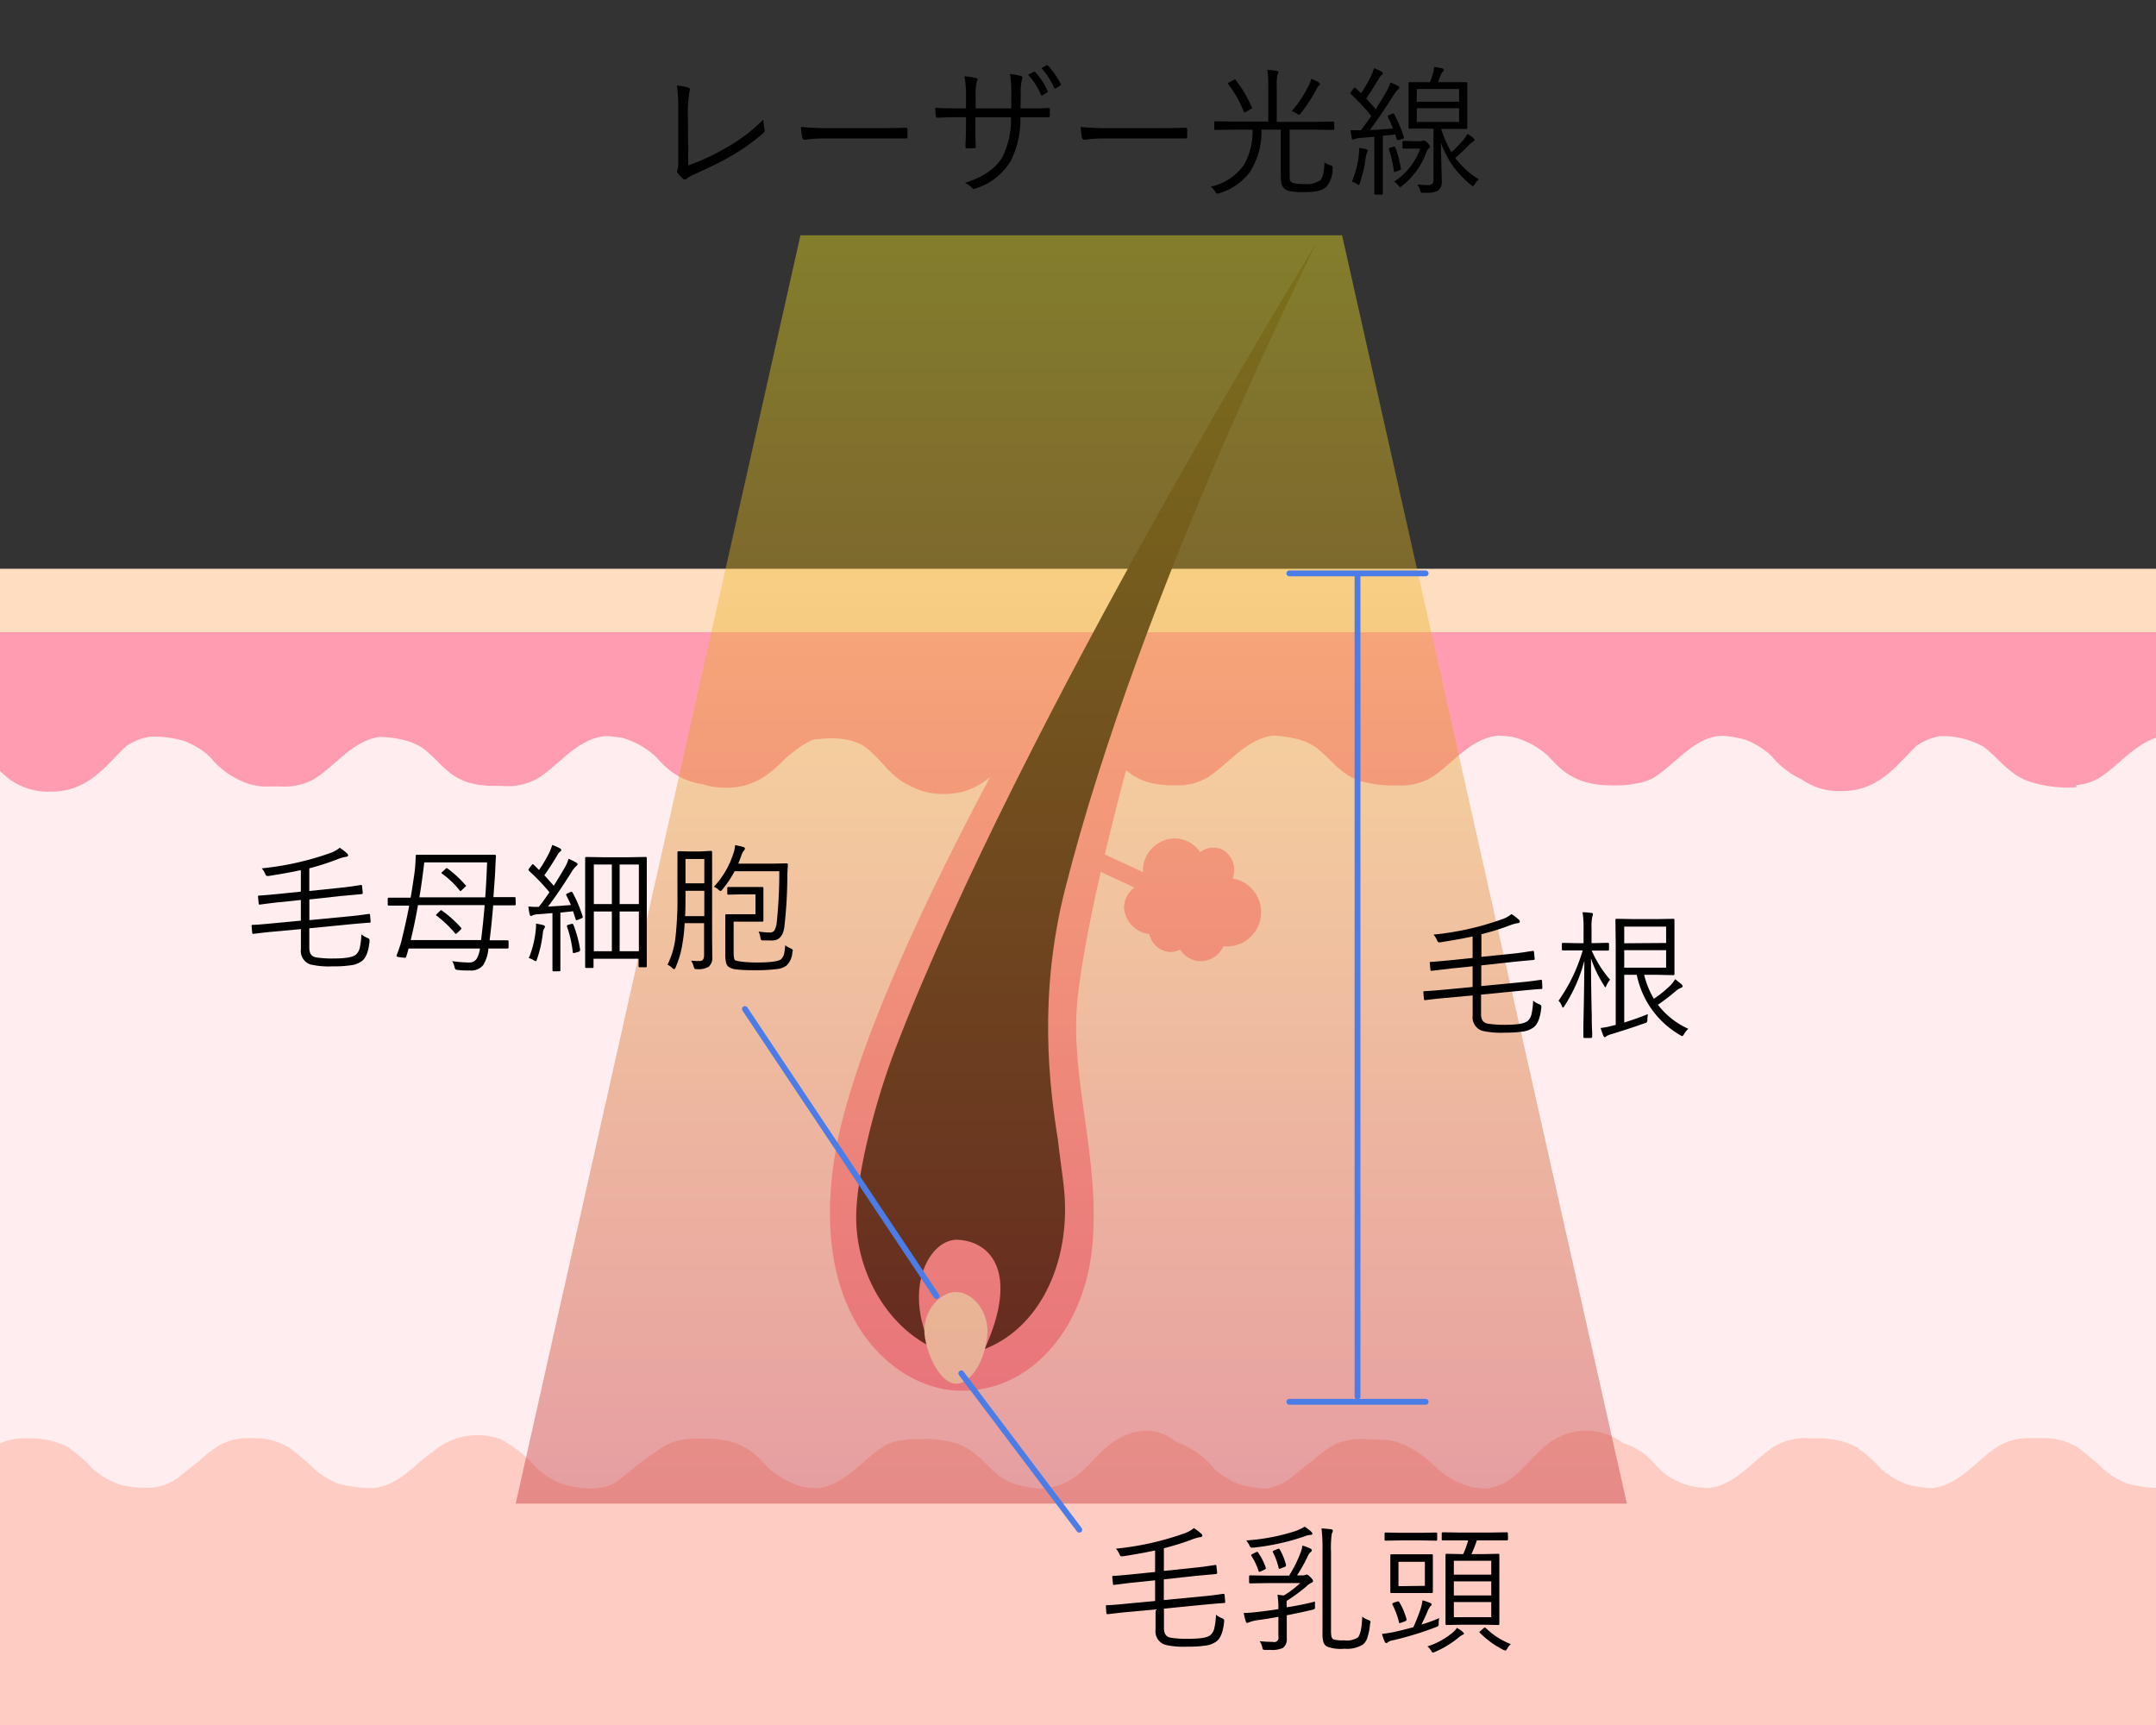 <svg id="レイヤー_1" data-name="レイヤー 1" xmlns="http://www.w3.org/2000/svg" xmlns:xlink="http://www.w3.org/1999/xlink" viewBox="0 0 370 296"><rect x="0" y="0" width="370" height="296" fill="#333333" stroke="none"/><defs><style>.cls-1,.cls-10{fill:none;}.cls-2{clip-path:url(#clip-path);}.cls-3{fill:#ffedef;}.cls-4{fill:#ffddc1;}.cls-5{fill:#ffccc4;}.cls-6{fill:#ff9cb1;}.cls-7{fill:#261e19;}.cls-8{fill:#fffede;}.cls-9{opacity:0.4;fill:url(#名称未設定グラデーション_19);}.cls-10{stroke:#4c7ce5;stroke-linecap:round;stroke-linejoin:round;}</style><clipPath id="clip-path"><rect class="cls-1" width="370" height="296"/></clipPath><linearGradient id="名称未設定グラデーション_19" x1="183.84" y1="258.01" x2="183.84" y2="40.37" gradientUnits="userSpaceOnUse"><stop offset="0" stop-color="#c0272d"/><stop offset="1" stop-color="#fbed21"/></linearGradient></defs><g class="cls-2"><path d="M118.11,28.39a38.53,38.53,0,0,0,6.6-3.09A29.48,29.48,0,0,0,131,20.53a8.84,8.84,0,0,0,.22,1.72.68.68,0,0,1,0,.21.44.44,0,0,1-.19.34,33.86,33.86,0,0,1-6,4.22q-1.54.91-5.88,2.91a5.28,5.28,0,0,0-1.27.7.53.53,0,0,1-.36.16.49.49,0,0,1-.31-.11,5.45,5.45,0,0,1-.91-1,.5.5,0,0,1-.11-.28.71.71,0,0,1,.09-.3,4.47,4.47,0,0,0,.11-1.23l0-7.74c0-1.06,0-1.68,0-1.86a20.45,20.45,0,0,0-.24-3.59,8.09,8.09,0,0,1,2,.38.32.32,0,0,1,.26.31,1.4,1.4,0,0,1-.08.36,20.39,20.39,0,0,0-.27,4.37Z"/><path d="M137.46,21.78a47.12,47.12,0,0,0,5.31.21h7.35c1.68,0,3.44,0,5.27-.07h.1c.17,0,.25.1.25.29s0,.38,0,.63,0,.45,0,.63-.08.29-.25.29h-.1c-1.21,0-2.94,0-5.19,0h-8.85a22.23,22.23,0,0,0-2.59.14l-.47.07-.19,0a.42.42,0,0,1-.41-.34A11.63,11.63,0,0,1,137.46,21.78Z"/><path d="M175.13,18.6H176c1.71,0,3,0,3.89-.07.19,0,.28.09.28.29a4.07,4.07,0,0,1,0,.5,4.53,4.53,0,0,1,0,.52c0,.19-.07.29-.22.29h-.08c-.53,0-1.16,0-1.88,0h-2.88a15.71,15.71,0,0,1-1.7,7.58,10.77,10.77,0,0,1-5.91,4.6,1.33,1.33,0,0,1-.38.13.38.38,0,0,1-.26-.15,3.7,3.7,0,0,0-1.25-.91c3.15-1,5.3-2.48,6.43-4.46a14.38,14.38,0,0,0,1.46-6.79h-6.11v1.17c0,1.33,0,2.63.07,3.89,0,.17-.1.26-.3.26l-.58,0-.61,0a.25.25,0,0,1-.29-.28c.07-1.6.1-2.88.1-3.82V20.11h-1.23q-1.59,0-3.69.09h-.06c-.1,0-.17-.11-.21-.34s-.06-.68-.09-1.36c1.1.06,2.46.1,4.05.1h1.23V16.45a16.24,16.24,0,0,0-.27-3.35,9.61,9.61,0,0,1,2,.29c.16,0,.24.13.24.26a1.07,1.07,0,0,1-.13.41,8.52,8.52,0,0,0-.18,2.39V18.6h6.11l0-2.3a22.33,22.33,0,0,0-.21-3.6,12.18,12.18,0,0,1,1.8.32c.21.05.32.16.32.33a.88.88,0,0,1-.08.31,9.16,9.16,0,0,0-.2,2.57Zm1.3-5.78,1-.51.09,0a.19.19,0,0,1,.14.08,11.23,11.23,0,0,1,2.15,3.26.29.29,0,0,1,0,.09c0,.07,0,.11-.11.14l-.78.46a.34.34,0,0,1-.14.05c-.07,0-.12-.05-.15-.14A11.65,11.65,0,0,0,176.43,12.82Zm2.3-1.13.87-.48a.27.27,0,0,1,.14,0,.19.19,0,0,1,.13.07,13.84,13.84,0,0,1,2.18,3.14.26.26,0,0,1,0,.11s-.05.11-.15.18l-.73.46a.22.22,0,0,1-.13,0c-.06,0-.11,0-.15-.14A13.21,13.21,0,0,0,178.73,11.69Z"/><path d="M185.46,21.78a47.12,47.12,0,0,0,5.31.21h7.35c1.68,0,3.44,0,5.27-.07h.1c.17,0,.25.1.25.29s0,.38,0,.63,0,.45,0,.63-.08.29-.25.29h-.1c-1.21,0-2.94,0-5.19,0h-8.85a22.23,22.23,0,0,0-2.59.14l-.47.07-.19,0a.42.42,0,0,1-.41-.34A11.63,11.63,0,0,1,185.46,21.78Z"/><path d="M229,22.09c0,.14-.06.21-.17.21l-3.17-.05h-4.34v7.2c0,.65,0,1,0,1.19a.9.9,0,0,0,.23.55c.21.26,1,.39,2.24.39a4.2,4.2,0,0,0,2.78-.64c.46-.47.7-1.5.72-3.1a2.7,2.7,0,0,0,1,.51c.27.07.41.17.41.28s0,.1,0,.22a5,5,0,0,1-1,3.12,3.1,3.1,0,0,1-1.5.79,11.22,11.22,0,0,1-2.48.21,11.49,11.49,0,0,1-2.39-.17,1.79,1.79,0,0,1-1-.52,2,2,0,0,1-.46-1,15,15,0,0,1-.07-1.64V22.25h-3.31a13,13,0,0,1-1.9,7.13,10.06,10.06,0,0,1-5.34,3.77l-.37.09c-.08,0-.2-.13-.36-.41a3.16,3.16,0,0,0-.74-.8,9.29,9.29,0,0,0,5.72-3.78,11.32,11.32,0,0,0,1.45-6h-3.21l-3.16.05c-.14,0-.2-.07-.2-.21V21c0-.12.06-.19.2-.19l3.16.05h5.91V14.69A17.69,17.69,0,0,0,217.5,12a13.71,13.71,0,0,1,1.6.16c.2,0,.29.1.29.23a1.35,1.35,0,0,1-.16.46,7.7,7.7,0,0,0-.12,1.87v6.19h6.52l3.17-.05c.11,0,.17.07.17.19Zm-14.13-3.65a.36.36,0,0,1,0,.11c0,.05-.1.12-.3.22l-.7.39a1,1,0,0,1-.3.13s-.09-.05-.13-.16a18.84,18.84,0,0,0-2.66-4.69.22.22,0,0,1-.06-.12c0-.06.09-.13.27-.22l.71-.37a.77.77,0,0,1,.24-.1s.08,0,.13.1A22,22,0,0,1,214.84,18.44Zm11.66-4c0,.08-.07.18-.2.28a1.9,1.9,0,0,0-.38.52,26.4,26.4,0,0,1-2.68,4.15c-.15.2-.26.3-.34.3a.94.94,0,0,1-.36-.19,3.24,3.24,0,0,0-.9-.41,21.42,21.42,0,0,0,3-4.56,4.6,4.6,0,0,0,.34-1,9.53,9.53,0,0,1,1.38.64C226.44,14.27,226.5,14.34,226.5,14.44Z"/><path d="M240.92,23.55a.22.22,0,0,1,0,.1c0,.09-.09.16-.26.21l-.55.17-.26,0c-.08,0-.14-.07-.18-.2l-.22-.76c-.49.06-1.2.14-2.13.23v6.44l0,3.48a.16.16,0,0,1-.18.18h-1.09c-.13,0-.19-.06-.19-.18l0-3.48V23.47c-1.12.1-1.94.17-2.45.2a3.48,3.48,0,0,0-.92.19,1.26,1.26,0,0,1-.28.09c-.13,0-.21-.1-.24-.29s-.11-.67-.19-1.31c.43,0,.79,0,1.09,0h.68c.69-.9,1.29-1.72,1.78-2.45a36.3,36.3,0,0,0-3.5-3.76c-.07-.06-.1-.11-.1-.15s.06-.14.17-.28l.38-.51c.1-.11.17-.17.22-.17a.28.28,0,0,1,.15.08c.43.41.74.71.92.91a29.07,29.07,0,0,0,1.62-2.78,9.3,9.3,0,0,0,.62-1.54,7.56,7.56,0,0,1,1.28.6c.15.09.23.19.23.29a.33.33,0,0,1-.19.26,1.64,1.64,0,0,0-.41.5c-.89,1.48-1.64,2.66-2.26,3.55.47.5,1,1.1,1.63,1.83.39-.58,1-1.59,1.83-3a7.47,7.47,0,0,0,.7-1.58,13.53,13.53,0,0,1,1.3.59.33.33,0,0,1,.21.3.37.37,0,0,1-.21.3,5,5,0,0,0-.82,1.08q-2.15,3.4-4,5.88c1,0,2.34-.12,3.93-.26a15.42,15.42,0,0,0-.87-2,.36.36,0,0,1,0-.11q0-.09.27-.21l.48-.19a.49.49,0,0,1,.2-.06c.06,0,.11,0,.16.13A21.49,21.49,0,0,1,240.92,23.55Zm-6.2,2.3a.76.76,0,0,1-.11.29,4.08,4.08,0,0,0-.23.92,24.1,24.1,0,0,1-1,4.31c-.06.24-.14.36-.21.36a1.31,1.31,0,0,1-.37-.19,2,2,0,0,0-.8-.36,17,17,0,0,0,1.17-4.35,10.62,10.62,0,0,0,.08-1.12c0-.13,0-.24,0-.34a10.33,10.33,0,0,1,1.19.24C234.61,25.69,234.72,25.76,234.72,25.85Zm5.7,3.09a.38.38,0,0,1,0,.1c0,.07-.11.14-.33.22l-.5.19-.28.08c-.06,0-.09-.06-.11-.18a17.6,17.6,0,0,0-.85-3.71.49.49,0,0,1,0-.12c0-.07.1-.13.28-.2l.48-.14.2-.05c.06,0,.1.05.14.15A19.73,19.73,0,0,1,240.42,28.94Zm5-3.81a.4.4,0,0,1-.19.32,1.32,1.32,0,0,0-.43.65,13.17,13.17,0,0,1-4.16,5.78.73.73,0,0,1-.36.22c-.07,0-.19-.12-.36-.34a2.2,2.2,0,0,0-.7-.58,11.11,11.11,0,0,0,4.51-5.68h-1.22l-1.63,0c-.13,0-.2-.06-.2-.19v-.94c0-.13.07-.19.2-.19l1.75.05h1.08a1.16,1.16,0,0,0,.45-.07.52.52,0,0,1,.2-.07c.13,0,.33.13.6.41S245.39,25,245.39,25.13Zm8.38,5.64a3,3,0,0,0-.7.83c-.14.23-.24.34-.31.34a.69.69,0,0,1-.34-.18,18,18,0,0,1-3.19-3.39,17.51,17.51,0,0,1-2-3.92q.17,6.23.17,6.71a1.75,1.75,0,0,1-.75,1.6,4.29,4.29,0,0,1-2,.32h-.41c-.24,0-.38,0-.43-.07a1.6,1.6,0,0,1-.15-.41,2.3,2.3,0,0,0-.46-.91c.6,0,1.18.07,1.73.07a1.15,1.15,0,0,0,.86-.24.88.88,0,0,0,.19-.66V22.08h-1.22l-2.88,0c-.13,0-.19-.06-.19-.18l0-2.24V16.51l0-2.23c0-.12.06-.18.19-.18l2.88,0h.6c.19-.47.35-.89.46-1.24a7.09,7.09,0,0,0,.28-1.37c.38.05.83.13,1.35.23.21.05.31.14.31.27s-.06.18-.19.31a1.41,1.41,0,0,0-.31.48c-.16.44-.33.88-.53,1.32h2l2.86,0c.13,0,.19.06.19.18l0,2.23V19.7l0,2.24c0,.12-.06.18-.19.18l-2.86,0h-1.44a20.67,20.67,0,0,0,1.75,4,20,20,0,0,0,2.14-2.2,5.44,5.44,0,0,0,.62-.94,5.57,5.57,0,0,1,1,.7c.16.14.24.24.24.33s-.09.2-.27.29a4.12,4.12,0,0,0-.91.79,22.12,22.12,0,0,1-2.16,2A14.81,14.81,0,0,0,253.77,30.77ZM250.4,17.45V15.27h-7.26v2.18Zm0,3.48V18.57h-7.26v2.36Z"/><rect class="cls-3" x="-22.87" y="117.74" width="412.91" height="155.59"/><rect class="cls-4" x="-22.87" y="97.6" width="412.91" height="21.76"/><path class="cls-5" d="M390,246.3a11.86,11.86,0,0,0-7.22,1.69,46.77,46.77,0,0,0-4.72,3.72l-1.46,1.18a14.56,14.56,0,0,1-2.44,1.55,10.36,10.36,0,0,1-2.69.86,13.67,13.67,0,0,1-1.44,0h-.19c-.52,0-1.05-.06-1.58-.12s-1.09-.15-1.62-.26l-.13,0c-.48-.1-.94-.22-1.38-.35l-.08,0a14.58,14.58,0,0,1-3.77-2.2l-.35-.31-.14-.13-.29-.29c-.89-.92-3.94-3.32-4-3.36s-1.63-.75-1.69-.77a10.36,10.36,0,0,0-4.42-.72,14.22,14.22,0,0,0-1.46,0A10.54,10.54,0,0,0,343.2,248c-3.69,2.17-6.78,6.79-11.56,7.35a19.29,19.29,0,0,1-4.07-.54,14.05,14.05,0,0,1-4.86-2.86,19.18,19.18,0,0,0-3.72-3.33v-.14a14.77,14.77,0,0,0-7.5-1.67l-.58,0a10.83,10.83,0,0,0-6.05,1.17c-3.7,2.17-6.79,6.8-11.57,7.35l-.45,0-.82-.07a11.55,11.55,0,0,1-8-4,11.81,11.81,0,0,0-3.32-2.73v0a11,11,0,0,0-2.14-.89l0,0a10.43,10.43,0,0,0-10.83-1.13c-3.8,1.62-6.44,6.43-9.67,8a10.73,10.73,0,0,1-2.84.9h-.26c-.46,0-.91-.05-1.36-.11l-.22,0c-.33,0-.65-.1-1-.16a14.13,14.13,0,0,1-5.67-3.1c-1.48-1.46-4.85-4.58-9-5a244.23,244.23,0,0,1-3.57-.1,10.38,10.38,0,0,0-5.56,1.18,21.9,21.9,0,0,0-3.24,2.45c-1.63,1.19-3.07,2.44-4.21,3.34a9.89,9.89,0,0,1-3.83,1.51c-.14,0-.3,0-.44,0a18.51,18.51,0,0,1-4.17-.72,14.43,14.43,0,0,1-3.86-2.26l-.56-.52a14,14,0,0,0-5.65-4.19l-.19-.09-.61-.21a8,8,0,0,0-4.78-1.94c-2.88,0-5.77,1.19-8.71,4.32s-5,5.27-9.61,5.62a19.11,19.11,0,0,1-4.76-.85,10.78,10.78,0,0,1-2.3-1.17,39.27,39.27,0,0,1-3-2.79,11.09,11.09,0,0,0-1-.87,9.75,9.75,0,0,0-3.63-2.11,13.83,13.83,0,0,0-2.45-.52,14.86,14.86,0,0,0-3.47-.18l-.27,0h-.08c-.45,0-.89,0-1.34,0l-.24,0a11.82,11.82,0,0,0-1.17.18l-.17,0a9.16,9.16,0,0,0-2.92.9c-2.89,1.69-5.4,4.87-8.63,6.45a10.73,10.73,0,0,1-2.84.9H140a19.34,19.34,0,0,1-2.15-.24,14.11,14.11,0,0,1-5.87-3.16c-1.68-1.66-4-5.18-10.92-5.11h-.13q-.64,0-1.26,0a11,11,0,0,0-4.89.89,3.1,3.1,0,0,0-.48.22l-.17.07a15.86,15.86,0,0,0-1.8,1.26c-2.66,1.69-5,3.83-6.55,5a4.92,4.92,0,0,1-.45.28,10.55,10.55,0,0,1-2,.66,12,12,0,0,1-1.52.17,19.08,19.08,0,0,1-5.09-.68,14,14,0,0,1-4.54-2.73A21.91,21.91,0,0,0,86,247a11.77,11.77,0,0,0-10.21,1,48,48,0,0,0-4.73,3.72l-1.45,1.18a15.06,15.06,0,0,1-2.45,1.55,10.36,10.36,0,0,1-2.69.86,13.38,13.38,0,0,1-1.43,0h-.2c-.52,0-1-.06-1.57-.12s-1.1-.15-1.63-.26l-.12,0c-.49-.1-.95-.22-1.38-.35l-.09,0a14.58,14.58,0,0,1-3.77-2.2l-.34-.31a.86.86,0,0,1-.14-.13l-.3-.29c-.88-.92-3.93-3.32-4-3.36s-1.63-.75-1.7-.77a10.32,10.32,0,0,0-4.42-.72A10.47,10.47,0,0,0,37.64,248,25.41,25.41,0,0,0,34,250.83c-1.31,1-2.49,2-3.46,2.76a11.8,11.8,0,0,1-2.52,1.3l-.13,0c-.22.08-.43.14-.65.2l-.5.1a2,2,0,0,1-.35.06,17.84,17.84,0,0,1-5.78-.49,14.12,14.12,0,0,1-4.87-2.86A18.89,18.89,0,0,0,12,248.61v-.14a14.73,14.73,0,0,0-7.49-1.67A10,10,0,0,0-.64,248a54.25,54.25,0,0,0-5.65,4.5h0c-.4.32-.81.62-1.23.91l-.31.21c-.17.12-.36.23-.54.34l-.5.28-.48.25a12.59,12.59,0,0,1-1.23.49l-.19.05a10.26,10.26,0,0,1-1,.25l-.6.07c-.36,0-.72,0-1.09,0s-.46,0-.68,0l-.82-.07a11.57,11.57,0,0,1-7.88-3.84v78.74H390Z"/><path class="cls-6" d="M390,108.48H-22.87v24.64c2.51-1.77,4.83-4.44,7.71-5.86a10.53,10.53,0,0,1,2.4-.79c.55,0,1.09-.1,1.58-.12.12,0,.23,0,.34,0h.21c.38,0,.76,0,1.14.09l1,.13.24,0a14.3,14.3,0,0,1,5.82,3.14c.51.51,1.1,1.19,1.86,1.89a11.28,11.28,0,0,0,9.34,4.24c6.53,0,9.46-4.63,13-7.91l.07,0a10.07,10.07,0,0,1,3.83-1.52,14.15,14.15,0,0,1,1.47,0,19.32,19.32,0,0,1,4.53.75,14.42,14.42,0,0,1,3.86,2.27l.56.51a14,14,0,0,0,5.65,4.2l.19.09a10.51,10.51,0,0,0,4.56.72h.36c.39,0,.79,0,1.19,0a10.56,10.56,0,0,0,5.69-1.17c3.66-2.15,6.72-6.68,11.4-7.33a18.33,18.33,0,0,1,5.26.85,10.87,10.87,0,0,1,2.31,1.17,39.12,39.12,0,0,1,3,2.79c.31.31.63.6.95.87a10,10,0,0,0,3.63,2.11,15.51,15.51,0,0,0,2.17.47h0l.25,0c.36.06.74.1,1.11.14l.58,0c.31,0,.63,0,.94,0s.49,0,.74,0a10.62,10.62,0,0,0,6-1.16c3.75-2.21,6.88-6.91,11.77-7.37h.37q.54,0,1.08.09l1,.13.25,0a14.3,14.3,0,0,1,5.82,3.14c1.43,1.42,3.41,4.16,8.23,4.89a13,13,0,0,0,4.1.6c4.71,0,7.55-2.41,10.07-5a21.48,21.48,0,0,1,4.22-3c.26-.12.51-.2.77-.3l.28,0c3.59-.46,6,0,7.83.91,3.21,2,4.59,5.39,8.32,7.06a11.68,11.68,0,0,0,5.93,1.4c5.76,0,8.71-3.6,11.73-6.7l2.07-1.68a10.07,10.07,0,0,1,3.83-1.52c.27,0,.55,0,.82,0l.94.08.41.05a10.13,10.13,0,0,0,2.81.2,18.19,18.19,0,0,1,2.09.53,11.11,11.11,0,0,1,2.31,1.17,39.09,39.09,0,0,1,3,2.79q.47.47,1,.87a9.89,9.89,0,0,0,3.63,2.11,15.39,15.39,0,0,0,2.16.47h.05l.24,0c.37.06.74.1,1.11.14l.58,0c.32,0,.63,0,.95,0s.53,0,.8,0,.57,0,.85-.08l.63-.09a9.3,9.3,0,0,0,1.07-.27c.22-.06.43-.15.65-.23s.36-.16.54-.25.37-.14.55-.24c3.71-2.18,6.81-6.82,11.61-7.36a19.08,19.08,0,0,1,5.05.88,10.87,10.87,0,0,1,2.31,1.17,37.3,37.3,0,0,1,3,2.79c.32.31.63.6,1,.87a10,10,0,0,0,3.63,2.11,20,20,0,0,0,5.51.73c.37,0,.74,0,1.1,0a10.14,10.14,0,0,0,5.19-1.18c3.4-2,6.29-6.07,10.45-7.14l.33-.08c.25,0,.49-.1.75-.13s.49,0,.74,0a17.1,17.1,0,0,1,2.13.24,14.13,14.13,0,0,1,5.86,3.15c1.66,1.64,4,5.07,10.59,5.11a10,10,0,0,0,1.44,0,12.13,12.13,0,0,0,2.83-.26,9.73,9.73,0,0,0,3.15-.92c2.88-1.7,5.39-4.87,8.62-6.46a10.53,10.53,0,0,1,2.4-.79l1-.07a19.22,19.22,0,0,1,4,.71,14.35,14.35,0,0,1,3.85,2.27l.56.51a14.62,14.62,0,0,0,5.17,4,11.16,11.16,0,0,0,6.9,2c6.53,0,9.46-4.63,12.95-7.91l.07,0a10.07,10.07,0,0,1,3.83-1.52c.28,0,.58,0,.88,0a14.7,14.7,0,0,1,6.5,1.78c2.32,1.62,4.41,4.86,7.89,6a21.37,21.37,0,0,0,8.12,1v-.37a9.28,9.28,0,0,0,3.68-1.1c3.67-2.16,6.74-6.72,11.45-7.34a18.56,18.56,0,0,1,6.21.86,11.11,11.11,0,0,1,2.31,1.17,39.09,39.09,0,0,1,3,2.79q.46.47,1,.87a9.93,9.93,0,0,0,3.62,2.11,15.82,15.82,0,0,0,2.17.47h0l.24,0,.21,0Z"/><path class="cls-6" d="M195.75,123.1s-9.26,32-10.88,48.85c-1.25,13,3.93,26.87,2.61,41.65s-11.1,25.84-23.68,25c-10.28-.72-24.67-12.15-20.69-39.3,4-27.69,34.81-80.41,34.81-80.41Z"/><path class="cls-6" d="M211.52,150.74a4,4,0,0,0-1.64-4.91,3.74,3.74,0,0,0-3.91.38,5.37,5.37,0,0,0-4.39-2.34,5.56,5.56,0,0,0-5.44,5.68s0,.06,0,.1L188.27,146l-1.16,2.76,7.56,3.54a4.35,4.35,0,0,0-1.77,3.42,4.86,4.86,0,0,0,4.34,4.55,3.9,3.9,0,0,0,3.65,3.09,3.46,3.46,0,0,0,1.63-.42,4.29,4.29,0,0,0,3.58,2,4.35,4.35,0,0,0,3.86-2.57,5.87,5.87,0,0,0,1.56-11.63Z"/><path class="cls-7" d="M226,41.57s-50.63,82-72.24,138.14c-3.65,9.49-6.42,20.78-6.79,27.79-.55,10.38,5.24,19.91,12.81,23.61-4.93-10.24-.15-18.63,4.63-18.37,5.71.31,10.49,5.71,4.56,18.75,8.56-3.31,13.81-12.82,13.81-24,0-3.65-.62-6.49-1.24-12-1.44-8.94-3.41-24.57,1.24-42.91C195.78,101.3,226,41.57,226,41.57Z"/><path class="cls-8" d="M169.39,229.57c-.65,4.82-3.12,7.87-5.33,7.87s-4.58-3.67-5.32-7.87,2.38-7.87,5.32-7.87S170,225.26,169.39,229.57Z"/><polygon class="cls-9" points="230.32 40.37 137.37 40.37 88.5 258.01 279.19 258.01 230.32 40.37"/><line class="cls-10" x1="232.97" y1="98.93" x2="232.97" y2="239.63"/><line class="cls-10" x1="221.27" y1="98.39" x2="244.66" y2="98.39"/><line class="cls-10" x1="221.27" y1="240.54" x2="244.66" y2="240.54"/><line class="cls-10" x1="164.97" y1="235.66" x2="185.22" y2="262.49"/><line class="cls-10" x1="127.84" y1="173.14" x2="160.72" y2="222.4"/><path d="M63.6,158.11v.07c0,.1-.07.15-.2.15s-1.33.09-3.17.26l-7.15.7v3.33c0,1,.39,1.53,1.18,1.66a17.11,17.11,0,0,0,3,.19c2,0,3.23-.21,3.77-.62a2.15,2.15,0,0,0,.72-1.27,12.39,12.39,0,0,0,.27-2.26,3.24,3.24,0,0,0,1,.6c.27.11.4.24.4.38a1,1,0,0,1,0,.22c-.17,1.72-.61,2.85-1.31,3.39a4,4,0,0,1-1.85.72,20.21,20.21,0,0,1-3.19.19,14.15,14.15,0,0,1-3.78-.32,2.43,2.43,0,0,1-1.65-2.63v-3.44l-5,.46c-.77.07-1.81.19-3.14.35h-.09c-.07,0-.11-.06-.13-.17l-.1-1.13v-.09c0-.1.07-.15.2-.15.46,0,1.52-.08,3.17-.24l5.08-.48v-3.55l-3.71.39c-.21,0-1.32.14-3.32.4h-.08c-.07,0-.11-.07-.13-.2l-.11-1.15v-.08c0-.08.08-.12.23-.12s1.4-.09,3.3-.28l3.82-.39v-3.69q-2.24.49-5.52,1l-.28,0c-.12,0-.24-.14-.34-.42a3.58,3.58,0,0,0-.57-.89,49.59,49.59,0,0,0,11.85-2.66,5.32,5.32,0,0,0,1.53-.87,8.78,8.78,0,0,1,1.23.94.49.49,0,0,1,.21.36c0,.17-.17.26-.53.28a8.79,8.79,0,0,0-1.46.46A45.11,45.11,0,0,1,53.08,149v3.89l5.55-.58c.9-.09,2-.24,3.27-.45H62c.07,0,.12.06.14.19l.11,1.15,0,.07c0,.08-.08.13-.23.16l-3.31.3-5.62.61v3.55l7.08-.68q1.32-.12,3.12-.39h.07q.12,0,.15.18Z"/><path d="M88.51,155.17c0,.12-.07.18-.2.18l-2.94,0h-.73q-.3,3.6-.62,6l3.07,0c.13,0,.19.06.19.18v1.05c0,.12-.06.18-.19.18l-3.27,0a6.4,6.4,0,0,1-.88,2.82,2.61,2.61,0,0,1-2.23.95c-.77,0-1.47,0-2.11-.09a1,1,0,0,1-.44-.11,1.09,1.09,0,0,1-.14-.33,3.73,3.73,0,0,0-.41-1.08,20.65,20.65,0,0,0,2.93.24,1.44,1.44,0,0,0,1.3-.7,4.93,4.93,0,0,0,.53-1.7H70.12c-.18.67-.32,1.13-.41,1.39a.25.25,0,0,1-.25.2l-.6-.06c-.53-.06-.79-.13-.79-.22a.43.43,0,0,1,0-.14,25.83,25.83,0,0,0,.82-2.45c.53-2.2,1-4.22,1.33-6.08h-.5l-3,0a.16.16,0,0,1-.18-.18v-1a.16.16,0,0,1,.18-.18l3,0h.75c.12-.64.3-1.8.55-3.48a26.38,26.38,0,0,0,.32-3.67.19.19,0,0,1,.21-.22l3.29,0h6.74l3.32,0a.19.19,0,0,1,.21.22L85,148.94c0,.81-.15,2.49-.32,5h.66l2.94,0c.13,0,.2.06.2.18Zm-5.33.14H71.73q-.49,2.88-1.24,6H82.56Q82.94,158.22,83.18,155.31Zm.41-7.33H72.81q-.41,3.5-.84,6h11.3Q83.47,151.33,83.59,148Zm-4.47,11.21a.19.19,0,0,1,.07.13s-.06.13-.18.25l-.48.46c-.16.15-.26.22-.3.22s-.08,0-.14-.1a18.9,18.9,0,0,0-3.14-3c-.08-.05-.12-.1-.12-.14s.07-.12.19-.23l.48-.46c.1-.09.17-.14.21-.14a.4.4,0,0,1,.18.1A20.5,20.5,0,0,1,79.12,159.19Zm.75-7.32A.29.29,0,0,1,80,152s-.06.11-.17.2l-.53.48c-.14.14-.24.21-.28.21s-.09,0-.15-.11a14.8,14.8,0,0,0-3-2.86c-.07,0-.11-.1-.11-.14s.07-.13.22-.24l.42-.39q.18-.18.27-.18a.24.24,0,0,1,.14.06A18.73,18.73,0,0,1,79.87,151.87Z"/><path d="M100,157.28a.33.33,0,0,1,0,.14c0,.06-.09.12-.26.18l-.55.23a1.32,1.32,0,0,1-.27.07c-.06,0-.11-.06-.14-.18l-.43-1.36c-.5.07-1.22.14-2.18.24V163l0,3.5c0,.11-.06.17-.18.17H95c-.13,0-.19-.06-.19-.17l0-3.5v-6.32c-1.14.1-2,.17-2.49.2a2.62,2.62,0,0,0-.92.19l-.25.12c-.13,0-.22-.12-.27-.34-.08-.38-.15-.82-.21-1.29.43,0,.8.06,1.12.06h.67q.9-1.12,1.83-2.52a35.53,35.53,0,0,0-3.51-3.67c-.07-.06-.1-.11-.1-.15a.76.76,0,0,1,.15-.29l.39-.52q.14-.18.21-.18a.36.36,0,0,1,.15.08l.93.92a25.12,25.12,0,0,0,1.73-2.93,9.18,9.18,0,0,0,.53-1.37,8.75,8.75,0,0,1,1.3.57c.17.1.26.2.26.29s-.07.18-.21.29a1.68,1.68,0,0,0-.41.5c-.71,1.2-1.47,2.39-2.29,3.55.48.51,1,1.11,1.61,1.8.63-1,1.24-2,1.82-3a7.44,7.44,0,0,0,.73-1.62,9.8,9.8,0,0,1,1.3.64c.16.09.24.19.24.29s-.07.21-.22.31a4.29,4.29,0,0,0-.86,1.1q-2.33,3.69-4,5.86c1.7-.1,3-.19,3.93-.28-.23-.55-.5-1.11-.8-1.69a.31.31,0,0,1,0-.13c0-.05.1-.11.28-.2l.44-.2a.69.69,0,0,1,.21-.06s.1.05.15.13A22.17,22.17,0,0,1,100,157.28ZM93.53,159a.5.5,0,0,1-.12.29,1.83,1.83,0,0,0-.25.86,21.32,21.32,0,0,1-1,4.44c-.06.23-.14.34-.23.34a1.19,1.19,0,0,1-.39-.19,2.64,2.64,0,0,0-.79-.34,16.91,16.91,0,0,0,1.16-4.51,9.32,9.32,0,0,0,.08-1.07c0-.11,0-.22,0-.33.53.09.93.17,1.19.24S93.53,158.9,93.53,159Zm6,4v.09c0,.1-.07.17-.22.23l-.57.16a1.43,1.43,0,0,1-.31.06c-.07,0-.11-.05-.13-.14a19.72,19.72,0,0,0-1-4.41.25.25,0,0,1,0-.12c0-.08.09-.15.28-.19l.5-.15a.7.7,0,0,1,.19,0s.1.05.14.16A20.54,20.54,0,0,1,99.57,163ZM111,165.8a.16.16,0,0,1-.18.18h-1.05a.16.16,0,0,1-.18-.18v-1.28h-7.73v1.39c0,.13-.06.19-.18.19H100.6c-.12,0-.18-.06-.18-.19l0-8.45V153l0-5.76c0-.13.06-.19.18-.19l2.93.05h4.29l3-.05c.12,0,.18.06.18.19l0,5.12v5Zm-6-10.67v-6.78h-3.09v6.78Zm0,8.09v-6.81h-3.09v6.81Zm4.64-8.09v-6.78h-3.3v6.78Zm0,8.09v-6.81h-3.3v6.81Z"/><path d="M122.24,164.21a2,2,0,0,1-.62,1.68,3.42,3.42,0,0,1-2,.41c-.23,0-.36,0-.41-.07a1.24,1.24,0,0,1-.17-.39,3.6,3.6,0,0,0-.43-1q.66.06,1.14.06h.38c.46,0,.7-.35.7-1v-5.49h-3.34a27.8,27.8,0,0,1-.63,4.84,17.49,17.49,0,0,1-.92,2.76c-.1.2-.17.3-.24.3a.81.81,0,0,1-.31-.19,3.28,3.28,0,0,0-.83-.59,14.4,14.4,0,0,0,1.33-4.39,59.32,59.32,0,0,0,.37-7.61V150l0-3.72c0-.15.07-.22.21-.22l1.93.05h1.7L122,146c.14,0,.21.07.21.22l0,3.72v11Zm-1.37-7v-4.36h-3.23v.76c0,1.35,0,2.55-.07,3.6Zm0-5.64v-4.17h-3.23v4.17Zm14.34-3.14c0,.16-.06.71-.09,1.66a79.18,79.18,0,0,1-.51,8.93c-.19,1.46-.81,2.25-1.85,2.35a7.57,7.57,0,0,1-.87,0l-.83,0c-.25,0-.4,0-.44-.09a1.12,1.12,0,0,1-.13-.43,3.4,3.4,0,0,0-.3-1,14.42,14.42,0,0,0,1.9.16.91.91,0,0,0,.82-.37,3.55,3.55,0,0,0,.38-1.28,81.82,81.82,0,0,0,.45-8.86h-7.67a19.54,19.54,0,0,1-2.06,3.09c-.15.2-.27.3-.37.3a.81.81,0,0,1-.31-.19,2.61,2.61,0,0,0-.81-.54,15.23,15.23,0,0,0,3.38-5.84,5.52,5.52,0,0,0,.26-1.31c.44.09.9.19,1.4.33.18.06.28.15.28.27a.66.66,0,0,1-.17.34,2.26,2.26,0,0,0-.38.67c-.22.64-.42,1.16-.6,1.58h5.61l2.7-.05A.19.19,0,0,1,135.21,148.39Zm.77,14.93a3.41,3.41,0,0,1-1,2.32,3.5,3.5,0,0,1-1.79.62,27.11,27.11,0,0,1-3.63.18,25.34,25.34,0,0,1-3.33-.15,2.71,2.71,0,0,1-1.19-.42,1.34,1.34,0,0,1-.46-.85,6.83,6.83,0,0,1-.11-1.51v-4.39l0-2.09a.17.17,0,0,1,.19-.19l1.88,0h3.11v-3.41H127l-2,.05a.17.17,0,0,1-.19-.19v-.94a.17.17,0,0,1,.19-.19l2,0h2l1.83,0a.17.17,0,0,1,.18.19l0,1.95v1.7l0,1.92a.17.17,0,0,1-.18.19l-1.83,0h-3.1v5.06c0,.88.07,1.4.22,1.54s1.55.41,3.76.41c2.38,0,3.77-.2,4.18-.58a1.94,1.94,0,0,0,.5-.89,9.69,9.69,0,0,0,.19-1.49,3.82,3.82,0,0,0,.87.51c.3.12.44.26.44.41A2.27,2.27,0,0,1,136,163.32Z"/><path d="M210.26,274.85v.07c0,.1-.07.15-.2.15s-1.33.09-3.16.26l-7.15.7v3.33c0,1,.39,1.53,1.17,1.66a17.19,17.19,0,0,0,3,.19c2,0,3.24-.2,3.78-.62a2.2,2.2,0,0,0,.71-1.27,11.55,11.55,0,0,0,.27-2.26,3.3,3.3,0,0,0,1,.6c.26.11.4.24.4.38a1.22,1.22,0,0,1,0,.22c-.17,1.72-.6,2.85-1.31,3.39a4,4,0,0,1-1.85.72,20.13,20.13,0,0,1-3.19.19,14.11,14.11,0,0,1-3.77-.32,2.43,2.43,0,0,1-1.65-2.63v-3.44l-5,.46c-.77.07-1.82.19-3.15.35H190c-.06,0-.1-.06-.13-.17l-.09-1.13v-.09c0-.1.06-.15.2-.15.46,0,1.51-.08,3.16-.24l5.09-.48v-3.55l-3.72.39c-.21,0-1.31.15-3.31.4h-.09c-.07,0-.11-.07-.12-.2l-.11-1.15v-.08c0-.08.07-.12.22-.12.31,0,1.41-.09,3.31-.28l3.82-.39v-3.69q-2.25.49-5.52,1l-.28,0c-.13,0-.24-.14-.34-.42a3.91,3.91,0,0,0-.58-.89,49.37,49.37,0,0,0,11.85-2.66,5.54,5.54,0,0,0,1.54-.87,11.26,11.26,0,0,1,1.23.94.49.49,0,0,1,.21.36c0,.17-.18.26-.53.28a8.77,8.77,0,0,0-1.47.46,44.87,44.87,0,0,1-4.6,1.42v3.89l5.54-.58q1.35-.13,3.27-.45h.07c.08,0,.13.06.14.19l.12,1.15a.23.23,0,0,1,0,.07c0,.08-.07.13-.22.16l-3.32.3-5.61.61v3.55l7.08-.68c.87-.08,1.91-.21,3.11-.39H210c.08,0,.13.06.16.18Z"/><path d="M225.67,274.82c0,.31,0,.5,0,.59a1.55,1.55,0,0,0,0,.22,1.79,1.79,0,0,1,0,.21q0,.21-.12.27a1.37,1.37,0,0,1-.37.13q-2.51.58-4.35.93V278l0,3.11a1.89,1.89,0,0,1-.64,1.65,4.27,4.27,0,0,1-2.17.35h-.81c-.25,0-.41,0-.45-.07a.83.83,0,0,1-.13-.36,2.86,2.86,0,0,0-.46-1.06c.86.08,1.62.12,2.29.12a.73.73,0,0,0,.93-.89v-3.41c-1.28.23-2.42.42-3.43.55a6.89,6.89,0,0,0-1.61.39.74.74,0,0,1-.34.11c-.09,0-.17-.1-.23-.29a12.54,12.54,0,0,1-.34-1.43c.87,0,1.81-.1,2.81-.22s2.08-.26,3.14-.44a14.71,14.71,0,0,0-.16-2.47l1.08.14a16.73,16.73,0,0,0,2.82-2.13h-5.56l-3,.05c-.14,0-.21-.07-.21-.19v-1c0-.13.07-.19.21-.19l3,.05h3.65a21.19,21.19,0,0,0,2-4,4.15,4.15,0,0,0,.28-1.15,6.58,6.58,0,0,1,1.33.48c.21.1.31.2.31.3a.38.38,0,0,1-.2.32,1.55,1.55,0,0,0-.43.55,28,28,0,0,1-1.92,3.46h.84a1.73,1.73,0,0,0,.58-.07.49.49,0,0,1,.24-.07c.15,0,.36.15.65.45s.43.48.43.65-.11.25-.32.33a3.54,3.54,0,0,0-.85.63,30.25,30.25,0,0,1-3.34,2.45,5,5,0,0,0,0,.9v.2A48.23,48.23,0,0,0,225.67,274.82Zm-.44-11.63c0,.12-.14.19-.41.19a4.21,4.21,0,0,0-1.11.31,39.51,39.51,0,0,1-8.67,1.88h-.23c-.15,0-.28-.13-.39-.38a4.77,4.77,0,0,0-.55-.86,35,35,0,0,0,8.45-1.61,9.48,9.48,0,0,0,1.58-.75,7.61,7.61,0,0,1,1.13.87A.46.46,0,0,1,225.23,263.19Zm-8,5.88a.31.31,0,0,1,0,.08c0,.06-.08.12-.24.2l-.57.27a1.1,1.1,0,0,1-.29.11c-.06,0-.11-.05-.14-.16a11.48,11.48,0,0,0-1.26-2.64.24.24,0,0,1,0-.11c0-.05.09-.11.27-.2l.55-.27a.48.48,0,0,1,.21-.06c.05,0,.1,0,.15.11A10.78,10.78,0,0,1,217.25,269.07Zm3.45-.53a.45.45,0,0,1,0,.13q0,.12-.24.21l-.62.24a1,1,0,0,1-.27.08s-.09-.05-.12-.15a11.61,11.61,0,0,0-1-2.73.37.37,0,0,1,0-.11s.09-.11.27-.19l.53-.21a1,1,0,0,1,.22-.07c.05,0,.1.05.17.14A10.33,10.33,0,0,1,220.7,268.54Zm14.45,10a10,10,0,0,1-.53,2.66,2.52,2.52,0,0,1-.71,1,5.25,5.25,0,0,1-3.2.71,6.38,6.38,0,0,1-3-.39,1.42,1.42,0,0,1-.57-.72,5.11,5.11,0,0,1-.16-1.5V266.16a29.63,29.63,0,0,0-.17-3.89c.42,0,.95.07,1.58.14.24,0,.37.12.37.27a1.33,1.33,0,0,1-.18.46,16.65,16.65,0,0,0-.14,3.1V279.7a5.1,5.1,0,0,0,.09,1.18.85.85,0,0,0,.32.43,5.79,5.79,0,0,0,1.84.16A3.54,3.54,0,0,0,233,281q.66-.63.78-3.6a3,3,0,0,0,1.07.58c.24.09.36.21.36.37A1.79,1.79,0,0,1,235.15,278.55Z"/><path d="M247,277.66a3.92,3.92,0,0,0-.1.86c0,.11,0,.18,0,.23a.34.34,0,0,1-.1.27,1.44,1.44,0,0,1-.35.18,55.6,55.6,0,0,1-7.33,2.25,2.09,2.09,0,0,0-.92.34.44.44,0,0,1-.31.14c-.11,0-.19-.08-.26-.24a8.73,8.73,0,0,1-.46-1.32c.71-.08,1.44-.2,2.18-.35,1.18-.27,2.25-.54,3.2-.8.41-.9.82-1.92,1.22-3.07a7.37,7.37,0,0,0,.34-1.54,7.93,7.93,0,0,1,1.35.46c.15.06.23.14.23.24a.4.4,0,0,1-.19.29,3.25,3.25,0,0,0-.55,1c-.34.77-.68,1.49-1,2.16A27.53,27.53,0,0,0,247,277.66Zm-.36-13.48a.17.17,0,0,1-.19.19l-2.67-.05h-3.33l-2.65.05a.17.17,0,0,1-.19-.19v-1c0-.14.07-.21.19-.21l2.65.05h3.33l2.67-.05c.12,0,.19.07.19.21Zm-.74,9c0,.12-.06.18-.19.18l-2.31,0h-2.33l-2.28,0c-.13,0-.19-.06-.19-.18l0-2v-2.3l0-2c0-.12.06-.18.19-.18l2.28,0h2.33l2.31,0c.13,0,.19.06.19.18l0,2v2.3Zm-4.52,4.7c0,.06,0,.1,0,.12s-.09.14-.28.22l-.6.21a1.14,1.14,0,0,1-.29.09c-.06,0-.1-.05-.12-.14a13.63,13.63,0,0,0-1.14-3.07.35.35,0,0,1,0-.12c0-.06.09-.12.28-.19l.57-.2a.63.63,0,0,1,.19,0q.09,0,.15.12A11.19,11.19,0,0,1,241.39,277.9Zm3.15-5.76V268H240v4.18Zm6.71,8.2c0,.08-.08.15-.23.2a3.46,3.46,0,0,0-.56.36,16.32,16.32,0,0,1-4.18,2.57,1.18,1.18,0,0,1-.36.12c-.09,0-.2-.13-.35-.39a2.39,2.39,0,0,0-.6-.66,13.14,13.14,0,0,0,4.38-2.41,3.52,3.52,0,0,0,.68-.77,4.81,4.81,0,0,1,1,.68Q251.25,280.22,251.25,280.34Zm7.56-16.2c0,.13-.05.2-.16.2l-3.08,0h-2.11a22.38,22.38,0,0,1-.93,2.36h1.89l2.72-.06a.16.16,0,0,1,.18.18l0,2.85v6.14l0,2.84q0,.21-.18.21l-2.72-.05H251l-2.74.05c-.13,0-.19-.07-.19-.21l0-2.84v-6.09l0-2.9c0-.12.06-.18.19-.18l2.74.06h.1a16.11,16.11,0,0,0,.86-2.36h-1.34l-3,0a.18.18,0,0,1-.2-.2v-1c0-.13.07-.19.2-.19l3,.05h4.91l3.08-.05c.11,0,.16.06.16.19Zm-2.88,6.08v-2.38h-6.42v2.38Zm0,3.57v-2.42h-6.42v2.42Zm0,3.73v-2.6h-6.42v2.6Zm3.36,4.61a2.56,2.56,0,0,0-.6.76c-.13.24-.24.36-.34.36a1.26,1.26,0,0,1-.37-.14,15.29,15.29,0,0,1-4-2.91c-.06,0-.08-.08-.08-.11s.07-.12.22-.25l.46-.39a.44.44,0,0,1,.24-.15.36.36,0,0,1,.17.08A12.89,12.89,0,0,0,259.29,282.13Z"/><path d="M264.69,169.48v.07c0,.11-.07.16-.2.16-.28,0-1.33.08-3.17.26l-7.15.7V174c0,1,.39,1.53,1.18,1.66a18.19,18.19,0,0,0,3,.19c2,0,3.23-.21,3.77-.62a2.15,2.15,0,0,0,.72-1.27,12.39,12.39,0,0,0,.27-2.26,3.24,3.24,0,0,0,1,.6c.27.11.4.23.4.37a.94.94,0,0,1,0,.22c-.17,1.72-.61,2.85-1.31,3.39a4,4,0,0,1-1.85.73,21.5,21.5,0,0,1-3.19.19,14.15,14.15,0,0,1-3.78-.32,2.43,2.43,0,0,1-1.65-2.64v-3.43l-5,.46c-.77.07-1.81.18-3.14.35h-.09c-.07,0-.11-.06-.13-.18l-.1-1.12v-.1c0-.1.07-.15.2-.15.46,0,1.52-.08,3.17-.23l5.08-.48v-3.55l-3.71.38-3.32.4h-.08c-.07,0-.11-.06-.13-.2l-.11-1.14v-.09c0-.07.08-.11.23-.11.3,0,1.4-.1,3.3-.28l3.82-.39v-3.69c-1.49.33-3.33.65-5.52,1a1.48,1.48,0,0,1-.28,0c-.12,0-.24-.14-.34-.43a3.77,3.77,0,0,0-.57-.89,48.93,48.93,0,0,0,11.84-2.66,5,5,0,0,0,1.54-.86,9.25,9.25,0,0,1,1.23.93.5.5,0,0,1,.21.37c0,.16-.17.26-.53.28a8.79,8.79,0,0,0-1.46.46,42.87,42.87,0,0,1-4.61,1.41v3.89l5.55-.57c.89-.09,2-.25,3.27-.46h.07c.07,0,.12.07.14.2l.11,1.15a.25.25,0,0,1,0,.07c0,.08-.08.13-.23.15-1.57.14-2.67.24-3.31.31l-5.62.61v3.55l7.08-.68q1.32-.12,3.12-.39h.07q.12,0,.15.18Z"/><path d="M276.31,168.11a4.43,4.43,0,0,0-.62,1c-.08.2-.15.3-.2.3s-.09-.1-.21-.3a20.25,20.25,0,0,1-2.24-4.65q0,4.74.13,9.81c0,.85,0,1.79.07,2.82,0,.52,0,.8,0,.84s-.06.18-.2.18h-1.12c-.13,0-.19-.06-.19-.18s0-.68,0-2c.09-3.91.15-7.61.17-11.08a26.88,26.88,0,0,1-3.43,7.79c-.13.18-.2.27-.24.27s-.12-.11-.22-.34a2.16,2.16,0,0,0-.55-.85,28.7,28.7,0,0,0,4.15-8.63h-1.13l-2.25,0a.17.17,0,0,1-.19-.19V162c0-.14.06-.21.19-.21l2.25.05h1.28v-2.47a16.65,16.65,0,0,0-.17-2.84c.45,0,1,.06,1.51.12.18,0,.27.1.27.22a1.25,1.25,0,0,1-.12.46,9,9,0,0,0-.12,2v2.5h.53l2.27-.05c.14,0,.2.07.2.21v.94c0,.12-.06.19-.2.19l-2.27,0h-.5A19.77,19.77,0,0,0,276.31,168.11Zm13.43,8.43a3.28,3.28,0,0,0-.71.88c-.15.24-.25.36-.32.36a.71.71,0,0,1-.33-.14,15.49,15.49,0,0,1-7.49-10.37h-2.15v8.19c1.26-.39,2.62-.87,4.07-1.44a7.12,7.12,0,0,0-.1.89,1.09,1.09,0,0,1-.08.48.8.8,0,0,1-.38.19c-1.59.57-3.49,1.19-5.68,1.87a2.68,2.68,0,0,0-.92.39.39.39,0,0,1-.23.14q-.14,0-.27-.27c-.11-.25-.26-.69-.46-1.31a14.09,14.09,0,0,0,2-.39l.59-.14V162.09l-.05-4.24a.17.17,0,0,1,.19-.19l3.05.05h3.89l2.82-.05c.12,0,.18.06.18.19l0,2.56v4.15l0,2.58c0,.13-.06.19-.18.19l-2.82-.06h-2.2a14.61,14.61,0,0,0,1.67,4.11,19,19,0,0,0,2.73-2.19,4.88,4.88,0,0,0,.91-1.17,13.5,13.5,0,0,1,1.08.87c.15.14.22.25.22.35s-.09.18-.29.27a2.69,2.69,0,0,0-.91.57,36.45,36.45,0,0,1-3.05,2.33A13.65,13.65,0,0,0,289.74,176.54Zm-3.81-14.73V159h-7.19v2.86Zm0,4.24v-3h-7.19v3Z"/></g></svg>